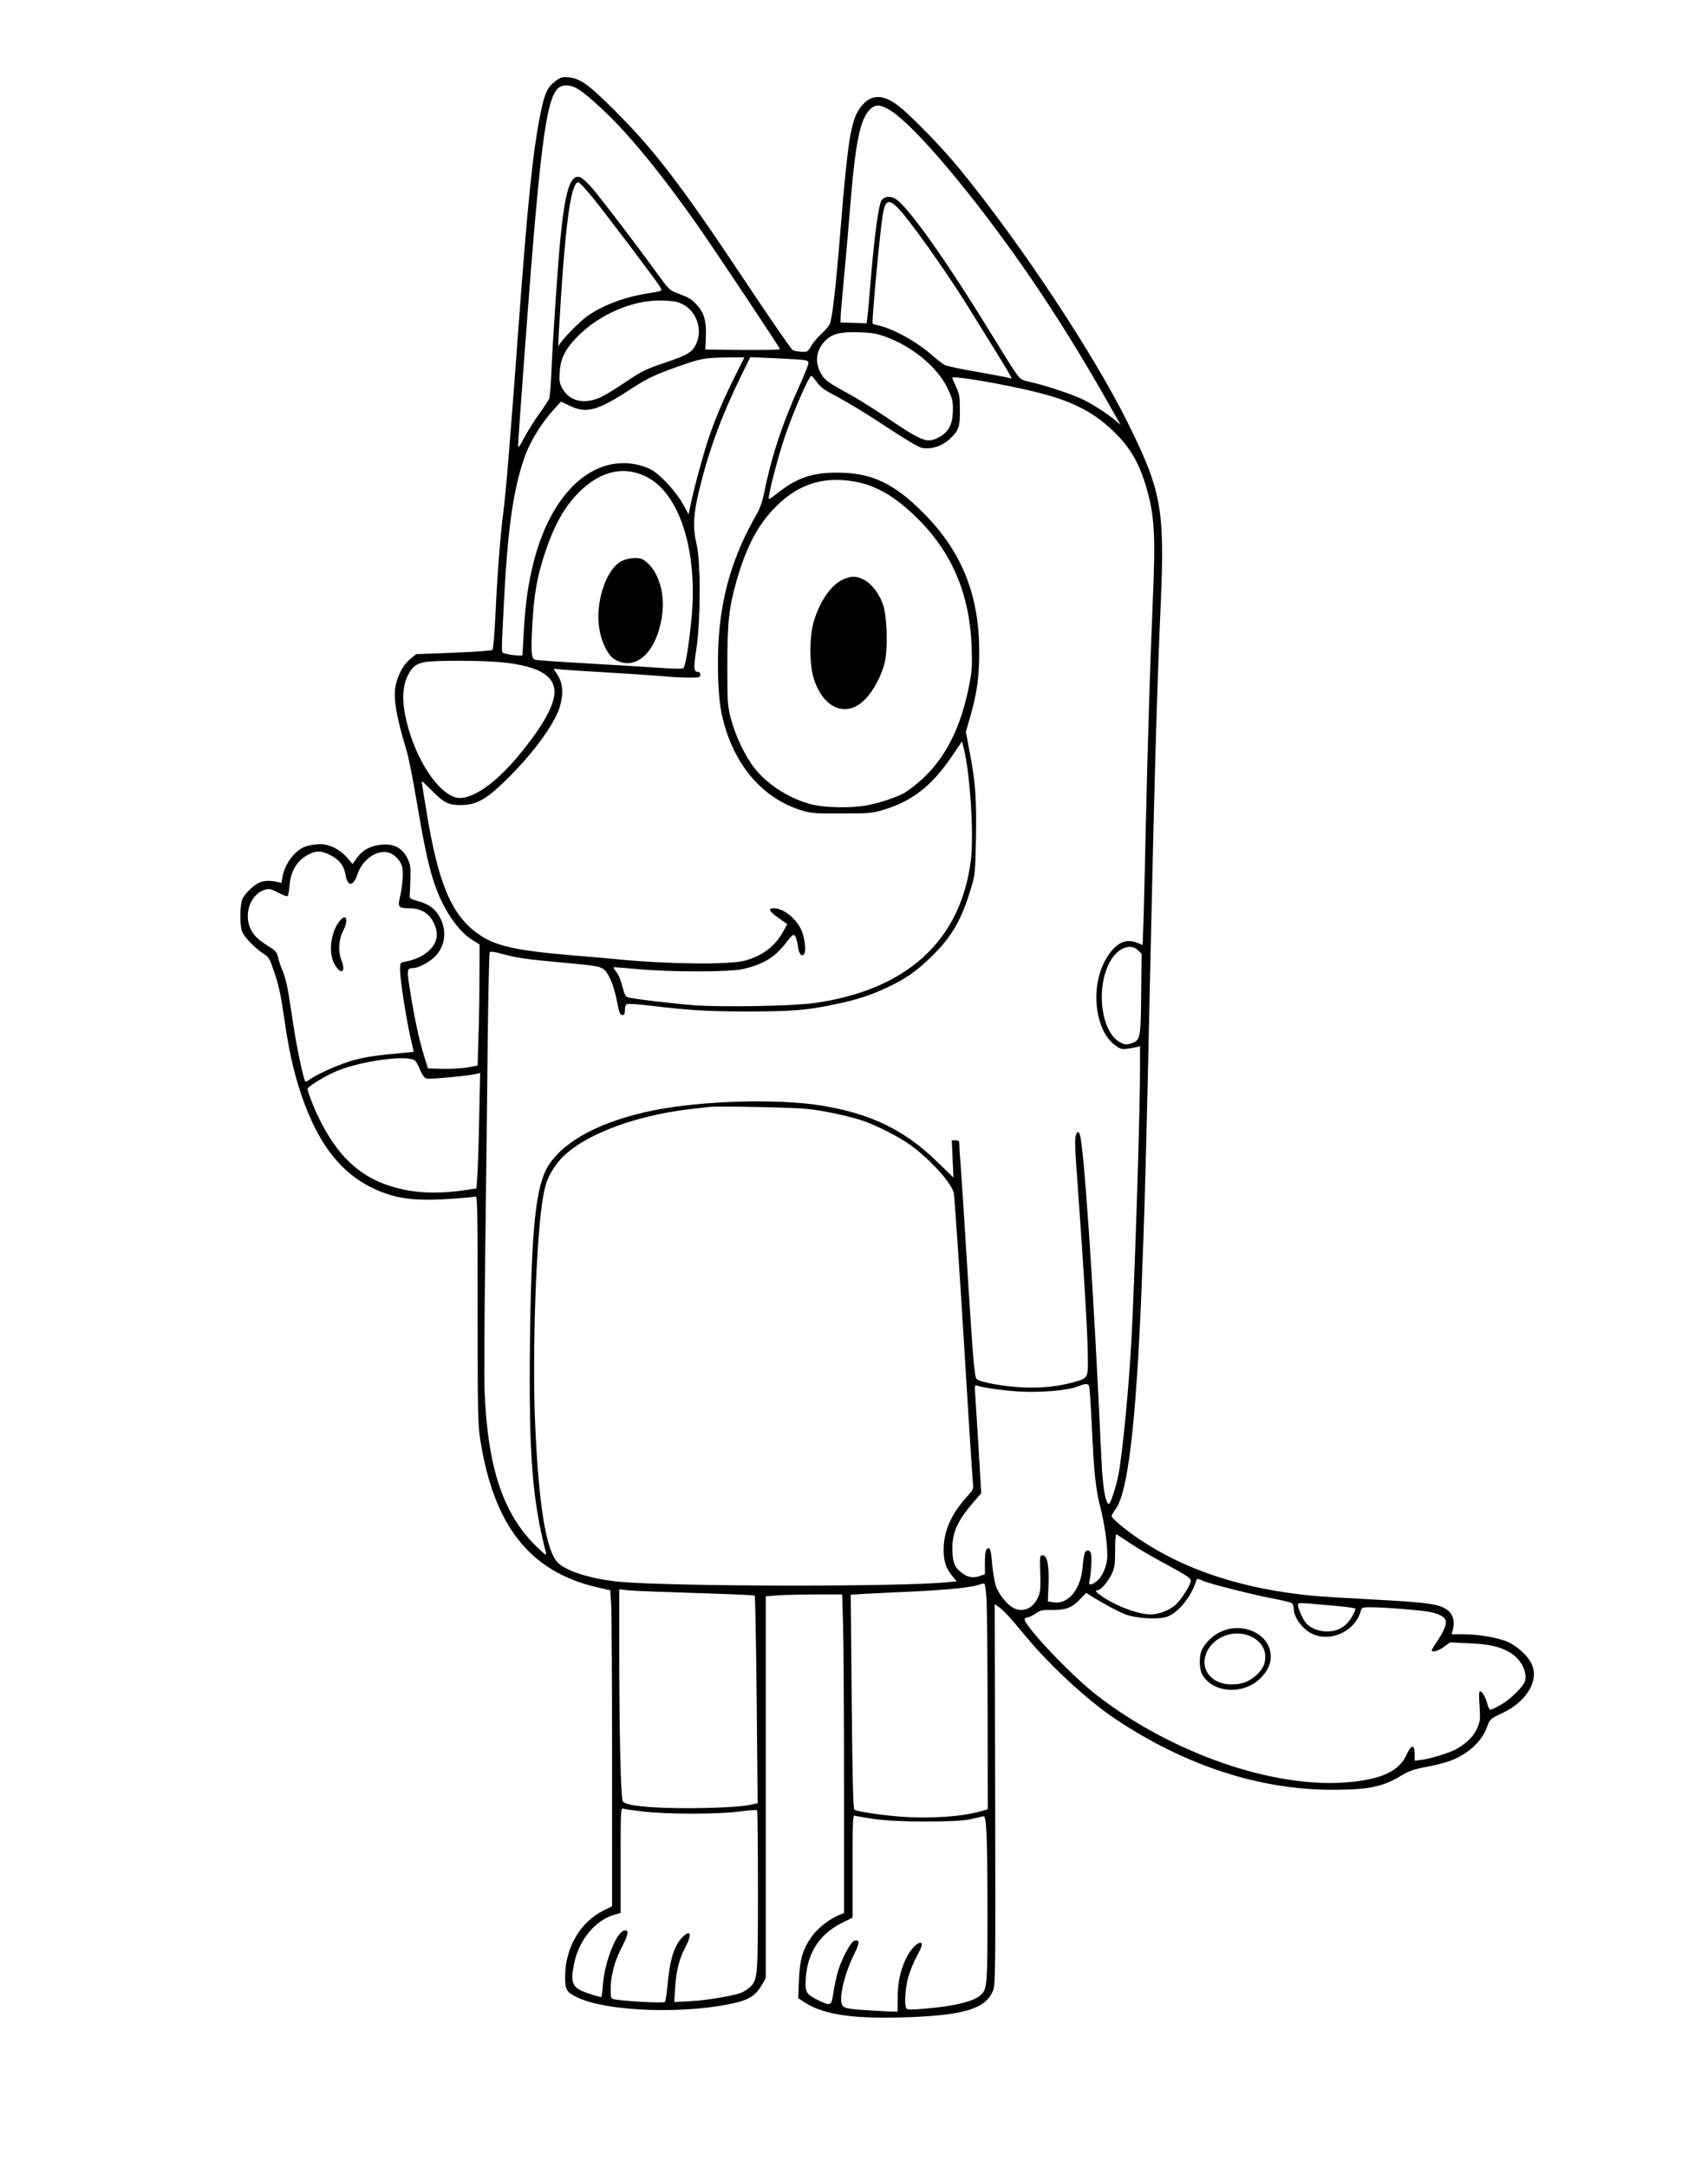 <?xml version="1.0" encoding="UTF-8" standalone="yes"?>
<svg version="1.0" xmlns="http://www.w3.org/2000/svg" width="900pt" height="1142pt" viewBox="0 0 1200 1523" preserveAspectRatio="xMidYMid meet">
  <g transform="translate(0,1523) scale(0.1,-0.1)" fill="#000000" stroke="none">
    <path d="M3903 14661 c-57 -41 -78 -87 -107 -233 -53 -262 -90 -624 -156
-1528 -55 -749 -86 -1133 -104 -1265 -20 -151 -44 -454 -56 -730 -6 -128 -15
-234 -21 -240 -6 -6 -121 -14 -272 -20 l-263 -10 -40 -32 c-48 -38 -87 -108
-104 -184 -19 -88 1 -215 75 -459 15 -47 48 -217 75 -378 54 -318 86 -463 131
-586 60 -164 158 -306 253 -366 l55 -35 -1 -225 c0 -124 -3 -315 -7 -425 l-6
-200 -70 -13 c-38 -7 -117 -11 -174 -10 l-105 3 -28 90 c-34 109 -69 273 -98
459 -24 148 -23 155 25 156 32 1 98 34 140 71 78 69 98 180 49 277 -33 65 -77
100 -157 122 -59 16 -62 19 -59 46 1 16 4 70 5 119 2 79 -1 96 -23 139 -36 70
-92 99 -175 93 -79 -6 -138 -37 -177 -92 l-32 -45 -34 41 c-53 62 -125 99
-193 99 -30 0 -76 -7 -102 -16 -75 -25 -148 -122 -163 -214 l-7 -42 -36 8
c-51 11 -94 8 -127 -9 -38 -20 -92 -73 -111 -110 -18 -36 -21 -177 -4 -228 12
-38 94 -123 154 -160 35 -22 41 -33 77 -139 28 -84 45 -165 64 -300 33 -231
66 -381 117 -535 128 -386 310 -604 588 -705 121 -44 246 -56 458 -42 93 6
176 14 184 17 12 5 14 -96 14 -792 0 -719 2 -809 18 -913 96 -611 350 -931
826 -1041 l88 -20 7 -106 c3 -58 6 -558 6 -1109 l0 -1004 -62 -31 c-163 -82
-267 -262 -268 -461 0 -96 9 -111 82 -147 213 -105 789 -122 1133 -35 82 21
129 54 165 117 l30 52 0 1341 0 1341 92 7 c50 3 171 6 268 6 l177 0 6 -212 c4
-116 7 -619 7 -1118 l0 -908 -31 -12 c-70 -29 -150 -91 -193 -149 -65 -90 -87
-161 -93 -311 l-5 -126 41 -27 c138 -92 358 -122 756 -106 380 16 524 63 572
187 17 45 18 112 15 1381 l-3 1333 28 -20 c38 -27 82 -76 195 -212 169 -204
434 -448 628 -577 490 -326 1009 -495 1520 -495 253 0 351 19 480 96 62 37 94
48 180 64 58 11 131 29 163 41 126 44 228 136 265 238 21 58 22 59 103 97 177
82 266 232 210 350 -28 56 -98 121 -164 151 -66 31 -206 55 -314 55 l-83 0 7
28 c21 76 -4 133 -70 162 -59 26 -160 37 -502 55 -165 9 -347 20 -405 25 -488
46 -892 176 -1221 395 -97 65 -199 150 -199 166 0 5 13 27 29 49 86 118 143
604 181 1530 23 583 32 900 60 2185 30 1363 48 2025 76 2655 28 658 4 786
-237 1270 -242 485 -747 1247 -1170 1765 -138 170 -383 419 -462 470 -104 69
-183 56 -249 -40 -60 -88 -83 -234 -133 -850 -33 -407 -56 -610 -75 -661 -5
-12 -32 -44 -60 -70 -29 -27 -61 -65 -71 -86 -11 -21 -27 -38 -37 -39 -35 -2
-77 3 -93 12 -10 5 -159 221 -332 481 -450 676 -634 917 -916 1199 -182 182
-242 226 -321 235 -51 5 -58 3 -97 -25z m140 -47 c48 -25 111 -77 226 -188
177 -172 394 -440 633 -781 126 -180 578 -859 578 -868 0 -4 -118 -6 -262 -5
l-263 3 4 88 c4 110 -10 164 -59 220 -41 46 -57 56 -141 87 -54 20 -60 25
-156 158 -141 194 -370 494 -440 577 -32 38 -71 74 -87 80 -70 24 -107 -95
-141 -448 -19 -208 -52 -694 -61 -912 -4 -93 -11 -181 -15 -193 -5 -13 -37
-62 -71 -109 -34 -47 -81 -122 -105 -167 -38 -72 -42 -77 -43 -49 0 18 20 306
45 640 106 1433 149 1777 234 1862 26 26 79 28 124 5z m2202 -153 c130 -75
412 -388 726 -806 309 -412 571 -819 869 -1350 l34 -60 -39 33 c-65 54 -170
120 -239 152 -85 38 -257 94 -350 115 -73 16 -75 18 -114 73 -22 31 -101 158
-177 282 -321 523 -590 899 -670 937 -39 19 -75 12 -93 -17 -19 -31 -48 -246
-72 -528 -11 -136 -22 -266 -26 -290 l-5 -43 -92 3 -92 3 1 35 c0 19 10 136
22 260 12 124 31 340 42 480 39 492 72 656 147 726 34 31 67 30 128 -5z
m-2078 -623 c113 -141 456 -595 472 -626 14 -27 15 -26 -89 -43 -164 -25 -327
-88 -430 -164 -47 -35 -142 -130 -178 -178 l-21 -29 4 84 c42 745 83 1068 138
1068 8 0 54 -51 104 -112z m2138 -65 c78 -77 340 -445 497 -698 332 -535 318
-511 292 -501 -10 4 -110 23 -223 43 -114 19 -218 41 -233 49 -15 8 -53 37
-85 65 -115 102 -282 193 -394 216 -16 3 -29 9 -29 13 0 83 52 632 71 755 17
108 40 120 104 58z m-1551 -664 c124 -31 191 -176 137 -295 -26 -57 -62 -79
-209 -128 -151 -51 -167 -59 -297 -146 -55 -37 -124 -80 -154 -95 -116 -58
-225 -38 -277 51 -23 39 -26 53 -22 117 4 97 39 166 127 255 150 151 375 250
569 251 46 1 103 -4 126 -10z m1475 -247 c185 -69 355 -211 427 -356 34 -71
39 -87 39 -155 0 -96 -28 -154 -92 -189 -89 -49 -114 -40 -385 143 -90 61
-215 138 -279 172 -132 72 -154 90 -180 147 -35 76 -20 153 40 214 49 48 106
62 236 58 93 -3 123 -8 194 -34z m-1063 -270 c-83 -166 -140 -299 -188 -442
-39 -115 -106 -364 -128 -474 l-12 -59 -40 72 c-48 87 -159 208 -225 243 -26
15 -79 32 -116 38 -311 54 -592 -221 -710 -695 -36 -143 -55 -276 -67 -470 -5
-93 -10 -173 -10 -177 0 -8 -95 1 -126 13 -24 8 -23 -28 -4 359 27 530 67 802
150 1033 36 99 119 232 199 319 l52 57 62 -30 c117 -55 192 -35 416 110 127
83 176 107 346 167 157 56 186 61 343 63 l122 1 -64 -128z m452 112 c53 -5 62
-8 62 -25 0 -11 -31 -88 -69 -172 -116 -257 -189 -478 -241 -731 -14 -70 -31
-118 -55 -160 -161 -279 -246 -557 -266 -876 -11 -181 -4 -393 17 -503 69
-353 274 -609 564 -699 69 -21 92 -23 285 -22 200 0 214 2 300 28 196 60 333
168 469 368 l75 110 10 -38 c47 -182 75 -612 52 -799 -72 -564 -451 -910
-1101 -1001 -149 -21 -649 -30 -847 -15 -162 13 -440 46 -467 57 -9 3 -21 25
-26 48 -21 78 -31 105 -52 131 -11 14 -19 28 -17 30 2 2 76 -4 164 -12 234
-22 647 -22 745 0 144 34 221 80 302 184 46 59 53 63 64 48 7 -9 16 -42 20
-72 7 -56 27 -79 45 -52 14 20 2 114 -20 164 -37 83 -126 155 -194 155 -48 0
-33 -23 51 -81 l43 -30 -27 -50 c-57 -104 -143 -171 -267 -206 -107 -30 -521
-27 -882 7 -55 6 -208 19 -340 30 -383 32 -529 64 -643 141 -197 131 -293 354
-377 874 -14 88 -28 173 -31 189 -6 26 1 22 63 -41 91 -93 120 -107 208 -108
109 0 178 37 316 172 189 184 343 393 381 516 28 92 22 170 -16 227 l-28 43
68 -7 c38 -3 188 -13 334 -21 146 -9 312 -20 370 -25 58 -6 140 -10 183 -10
70 0 77 2 77 20 0 11 -6 20 -14 20 -33 0 -35 24 -14 160 30 189 32 613 2 735
-28 119 -23 213 19 386 67 275 154 512 288 787 l70 143 142 -6 c78 -3 170 -8
205 -11z m120 -157 c20 -29 52 -55 94 -77 118 -62 249 -141 429 -260 102 -68
196 -122 215 -126 69 -13 147 13 203 68 58 56 66 82 65 198 0 92 -3 112 -27
164 -15 32 -27 60 -27 62 0 18 357 -43 590 -100 247 -61 397 -136 538 -270
120 -115 186 -225 237 -403 57 -194 65 -335 45 -788 -18 -411 -39 -1099 -50
-1615 -6 -278 -13 -573 -16 -657 l-6 -151 -34 14 c-78 33 -142 7 -205 -83 -75
-108 -104 -268 -75 -414 21 -102 59 -173 117 -218 38 -29 48 -33 89 -28 25 3
55 9 68 12 l22 7 0 -169 c0 -295 -36 -1428 -60 -1888 -17 -328 -62 -796 -91
-950 -16 -88 -59 -216 -69 -210 -25 15 -42 119 -51 310 -57 1243 -126 2253
-155 2293 -11 15 -13 15 -24 -10 -10 -22 -8 -95 14 -385 41 -567 67 -996 69
-1156 2 -169 4 -165 -88 -193 -109 -32 -236 -46 -365 -40 -135 6 -305 37 -327
58 -17 18 -25 112 -68 798 -19 316 -40 631 -45 699 -6 68 -10 137 -10 152 0
25 -4 29 -27 29 l-26 0 6 -131 6 -131 -112 109 c-233 227 -469 341 -822 398
-307 49 -839 33 -1176 -35 -362 -74 -622 -210 -735 -385 -90 -141 -121 -432
-131 -1235 -9 -793 15 -1112 113 -1490 5 -20 -9 -10 -66 45 -236 229 -345 555
-366 1095 -4 85 -1 540 5 1010 6 470 14 1126 17 1457 4 331 10 607 14 613 5 8
29 5 81 -9 111 -30 172 -39 414 -61 247 -23 271 -26 302 -46 35 -22 73 -108
94 -212 21 -105 24 -112 45 -112 9 0 14 11 14 35 0 24 6 38 16 42 9 3 78 -1
153 -10 291 -35 396 -41 686 -42 319 0 424 8 625 51 146 30 251 64 366 119
125 58 203 113 306 213 149 145 219 268 289 512 19 65 22 107 26 320 5 272 -3
393 -44 607 l-27 142 34 118 c45 160 60 271 60 445 0 390 -118 692 -374 956
-218 225 -378 302 -626 302 -173 0 -278 -36 -410 -138 -35 -28 -66 -49 -68
-47 -10 10 56 268 109 429 54 163 172 436 189 436 4 0 21 -19 38 -43z m-1203
-663 c241 -114 373 -532 321 -1021 -19 -182 -41 -312 -55 -326 -6 -6 -64 -6
-168 2 -87 6 -316 20 -509 31 -193 11 -358 22 -367 26 -25 9 -28 61 -17 255
12 209 34 334 90 500 67 202 146 337 257 440 143 132 298 165 448 93z m1481
-39 c140 -27 269 -101 412 -239 258 -247 386 -545 399 -926 4 -140 2 -168 -21
-281 -70 -344 -210 -576 -441 -732 -48 -33 -196 -82 -291 -97 -100 -16 -271
-13 -356 6 -162 36 -328 141 -423 266 -65 85 -131 227 -161 344 -23 91 -24
113 -24 366 0 309 11 411 66 602 69 239 150 392 274 516 162 163 341 218 566
175z m-2506 -1266 c292 -26 413 -107 380 -254 -22 -100 -118 -252 -266 -425
-166 -195 -335 -301 -428 -270 -141 46 -300 311 -352 587 -21 111 -14 198 21
269 30 60 59 83 124 94 70 12 391 11 521 -1z m-1189 -1356 c61 -31 96 -76 105
-134 15 -90 55 -89 85 0 33 103 139 176 219 152 46 -14 87 -59 96 -107 8 -42
1 -129 -17 -207 -16 -70 -10 -76 66 -77 97 -1 158 -47 187 -142 32 -105 -60
-204 -215 -233 -37 -7 -37 -7 -37 -58 0 -63 42 -337 73 -474 l23 -102 -65 -6
c-189 -17 -267 -28 -353 -51 -92 -24 -252 -94 -310 -135 -16 -12 -31 -19 -34
-16 -11 11 -55 215 -79 367 -14 91 -32 207 -40 258 -8 50 -26 119 -40 152 -14
33 -29 77 -33 98 -6 27 -17 43 -42 59 -88 56 -111 75 -137 114 -70 106 -23
267 88 299 29 9 42 6 92 -20 32 -17 62 -28 66 -25 5 2 11 34 14 71 7 98 47
170 117 212 66 39 100 40 171 5z m5675 -668 l25 -25 -3 -283 c-3 -316 -5 -325
-73 -347 -30 -10 -41 -9 -72 7 -135 66 -177 380 -75 566 52 97 145 135 198 82z
m-5081 -775 c8 -6 24 -36 36 -66 17 -39 30 -56 47 -61 23 -5 305 21 351 34
l24 6 -7 -314 c-3 -173 -9 -355 -13 -405 l-6 -92 -72 -11 c-212 -31 -376 -23
-538 29 -221 71 -375 220 -504 490 -34 71 -73 173 -73 191 0 16 126 93 206
126 176 72 499 115 549 73z m2760 -340 c121 -13 304 -53 400 -87 95 -34 254
-116 324 -168 140 -103 286 -265 302 -334 5 -22 36 -475 69 -1008 32 -532 62
-992 65 -1021 6 -52 6 -53 -41 -105 -111 -123 -164 -242 -164 -372 0 -86 16
-132 65 -191 l26 -32 -63 -6 c-324 -34 -1965 -31 -2318 4 -185 19 -355 71
-418 130 -85 79 -138 402 -163 985 -21 499 8 1324 57 1592 18 102 39 151 97
230 132 178 515 334 937 382 52 6 111 13 130 15 63 8 592 -3 695 -14z m1978
-1952 c3 -13 11 -126 17 -253 16 -346 28 -466 61 -592 30 -119 49 -249 49
-343 0 -66 -34 -146 -75 -178 -37 -29 -59 -29 -51 1 11 40 19 164 12 191 -7
30 -31 34 -44 9 -5 -10 -12 -53 -15 -95 -11 -161 -101 -271 -207 -253 l-38 6
5 117 c5 136 -9 207 -42 207 -19 0 -20 -6 -16 -126 3 -110 1 -132 -17 -172
-34 -76 -106 -106 -171 -72 -47 24 -107 100 -125 158 -9 29 -20 96 -25 148 -9
107 -15 126 -37 108 -10 -8 -14 -35 -14 -94 l0 -83 -31 -11 c-48 -17 -83 -13
-119 12 -58 39 -74 70 -78 152 -7 132 29 217 152 358 l50 58 -17 292 c-10 161
-21 332 -24 381 -6 83 -5 89 12 83 37 -15 185 -35 300 -42 145 -8 336 8 402
34 64 25 80 25 86 -1z m287 -1098 c47 -32 146 -90 220 -130 200 -108 212 -117
205 -143 -13 -43 -71 -130 -109 -163 -45 -38 -113 -64 -171 -64 -84 0 -229 52
-334 121 -51 34 -63 49 -38 49 22 0 74 62 99 115 19 43 23 67 23 167 0 74 4
114 10 110 6 -3 48 -31 95 -62z m514 -265 c54 -23 362 -100 496 -125 63 -12
121 -26 128 -32 6 -6 12 -24 12 -40 0 -41 32 -98 78 -140 127 -115 350 -41
395 131 5 19 12 21 69 21 92 0 333 -19 404 -31 80 -14 124 -40 124 -74 0 -28
-23 -77 -69 -145 -17 -25 -31 -48 -31 -52 0 -18 45 -6 86 24 l43 31 133 -6
c142 -6 215 -23 286 -64 76 -43 124 -133 108 -199 -10 -40 -103 -131 -172
-170 -33 -19 -66 -34 -72 -34 -6 0 -16 19 -22 43 -13 48 -36 87 -51 87 -7 0
-8 -34 -3 -103 6 -93 4 -107 -16 -155 -24 -56 -71 -104 -141 -145 -47 -28
-186 -71 -256 -80 l-43 -5 0 49 c0 67 -24 66 -55 -3 -52 -118 -174 -176 -412
-197 -520 -46 -1234 200 -1763 608 -188 144 -542 521 -509 542 8 5 19 9 25 9
6 0 29 12 50 26 33 23 48 26 107 25 101 -2 144 13 200 70 l49 50 36 -23 c94
-58 192 -110 242 -129 69 -26 217 -36 279 -19 80 21 177 135 215 253 7 21 5
21 50 2z m-1523 -131 c4 -60 7 -416 8 -791 l1 -682 -52 -15 c-130 -37 -354
-52 -558 -37 -142 11 -305 35 -327 49 -9 6 -14 214 -19 759 l-7 751 94 6 c52
3 202 10 334 16 243 11 430 30 475 49 14 5 30 8 35 7 6 -1 13 -52 16 -112z
m-2046 46 c226 -7 413 -15 417 -18 4 -4 10 -334 14 -733 l7 -726 -64 -13 c-86
-17 -370 -26 -587 -19 -181 7 -272 20 -296 44 -15 15 -26 485 -26 1115 l0 376
63 -7 c34 -4 247 -12 472 -19z m4452 -86 c98 -8 181 -18 185 -23 5 -4 -7 -31
-25 -61 -41 -68 -96 -100 -174 -100 -56 0 -114 23 -145 57 -21 23 -57 102 -58
126 0 21 -5 21 217 1z m-4818 -1449 c169 -20 524 -20 677 0 64 9 119 13 123 9
3 -3 6 -256 6 -562 0 -602 -2 -626 -53 -678 -15 -14 -41 -32 -60 -40 -56 -23
-241 -55 -361 -61 l-114 -6 6 99 c8 123 27 199 73 288 47 90 36 126 -21 69
-58 -59 -89 -156 -105 -333 -5 -62 -14 -118 -19 -123 -10 -10 -310 7 -359 20
-20 5 -22 12 -22 67 0 96 25 193 75 291 50 99 55 125 26 125 -56 0 -142 -211
-156 -385 -3 -44 -8 -81 -10 -83 -2 -2 -40 8 -84 23 -123 40 -137 71 -107 216
35 165 148 300 284 340 l42 12 0 370 c0 339 1 369 17 363 9 -4 73 -13 142 -21z
m1618 -52 c162 -24 585 -25 688 -1 39 9 77 18 85 20 21 4 27 -134 28 -667 0
-505 -2 -543 -42 -584 -46 -48 -179 -82 -400 -101 -95 -8 -121 -8 -128 2 -15
24 -8 143 13 218 11 41 39 110 62 152 31 57 39 80 31 88 -18 18 -77 -41 -107
-104 -42 -88 -60 -172 -60 -278 l-1 -98 -40 0 c-23 0 -106 5 -186 10 -163 11
-170 15 -170 85 0 69 40 205 87 299 44 89 46 112 7 104 -24 -4 -87 -119 -115
-210 -11 -37 -26 -105 -33 -150 -13 -97 -19 -101 -98 -63 -84 40 -98 56 -98
119 0 197 87 344 252 427 l78 39 0 361 c0 315 2 360 15 355 8 -3 68 -13 132
-23z"/>
    <path d="M4367 11289 c-110 -58 -186 -288 -157 -474 14 -93 60 -187 105 -215
148 -91 298 45 336 305 22 145 -19 295 -101 369 -36 32 -46 36 -93 36 -32 -1
-66 -9 -90 -21z"/>
    <path d="M5936 11165 c-86 -30 -172 -147 -217 -295 -33 -107 -34 -303 -2 -406
68 -215 234 -281 364 -143 59 61 114 167 135 255 24 103 16 338 -15 416 -30
77 -82 142 -134 167 -50 24 -77 26 -131 6z"/>
    <path d="M2392 8768 c-65 -70 -88 -221 -47 -302 44 -86 89 -73 54 15 -25 65
-22 144 9 206 39 76 29 128 -16 81z"/>
    <path d="M8643 3789 c-82 -15 -160 -73 -197 -146 -23 -45 -21 -140 3 -179 80
-132 297 -140 414 -16 52 56 71 107 64 168 -13 118 -145 198 -284 173z m160
-61 c56 -31 87 -79 87 -135 0 -54 -18 -90 -66 -133 -52 -45 -99 -62 -171 -62
-137 -1 -222 102 -179 215 47 124 210 181 329 115z"/>
  </g>
</svg>